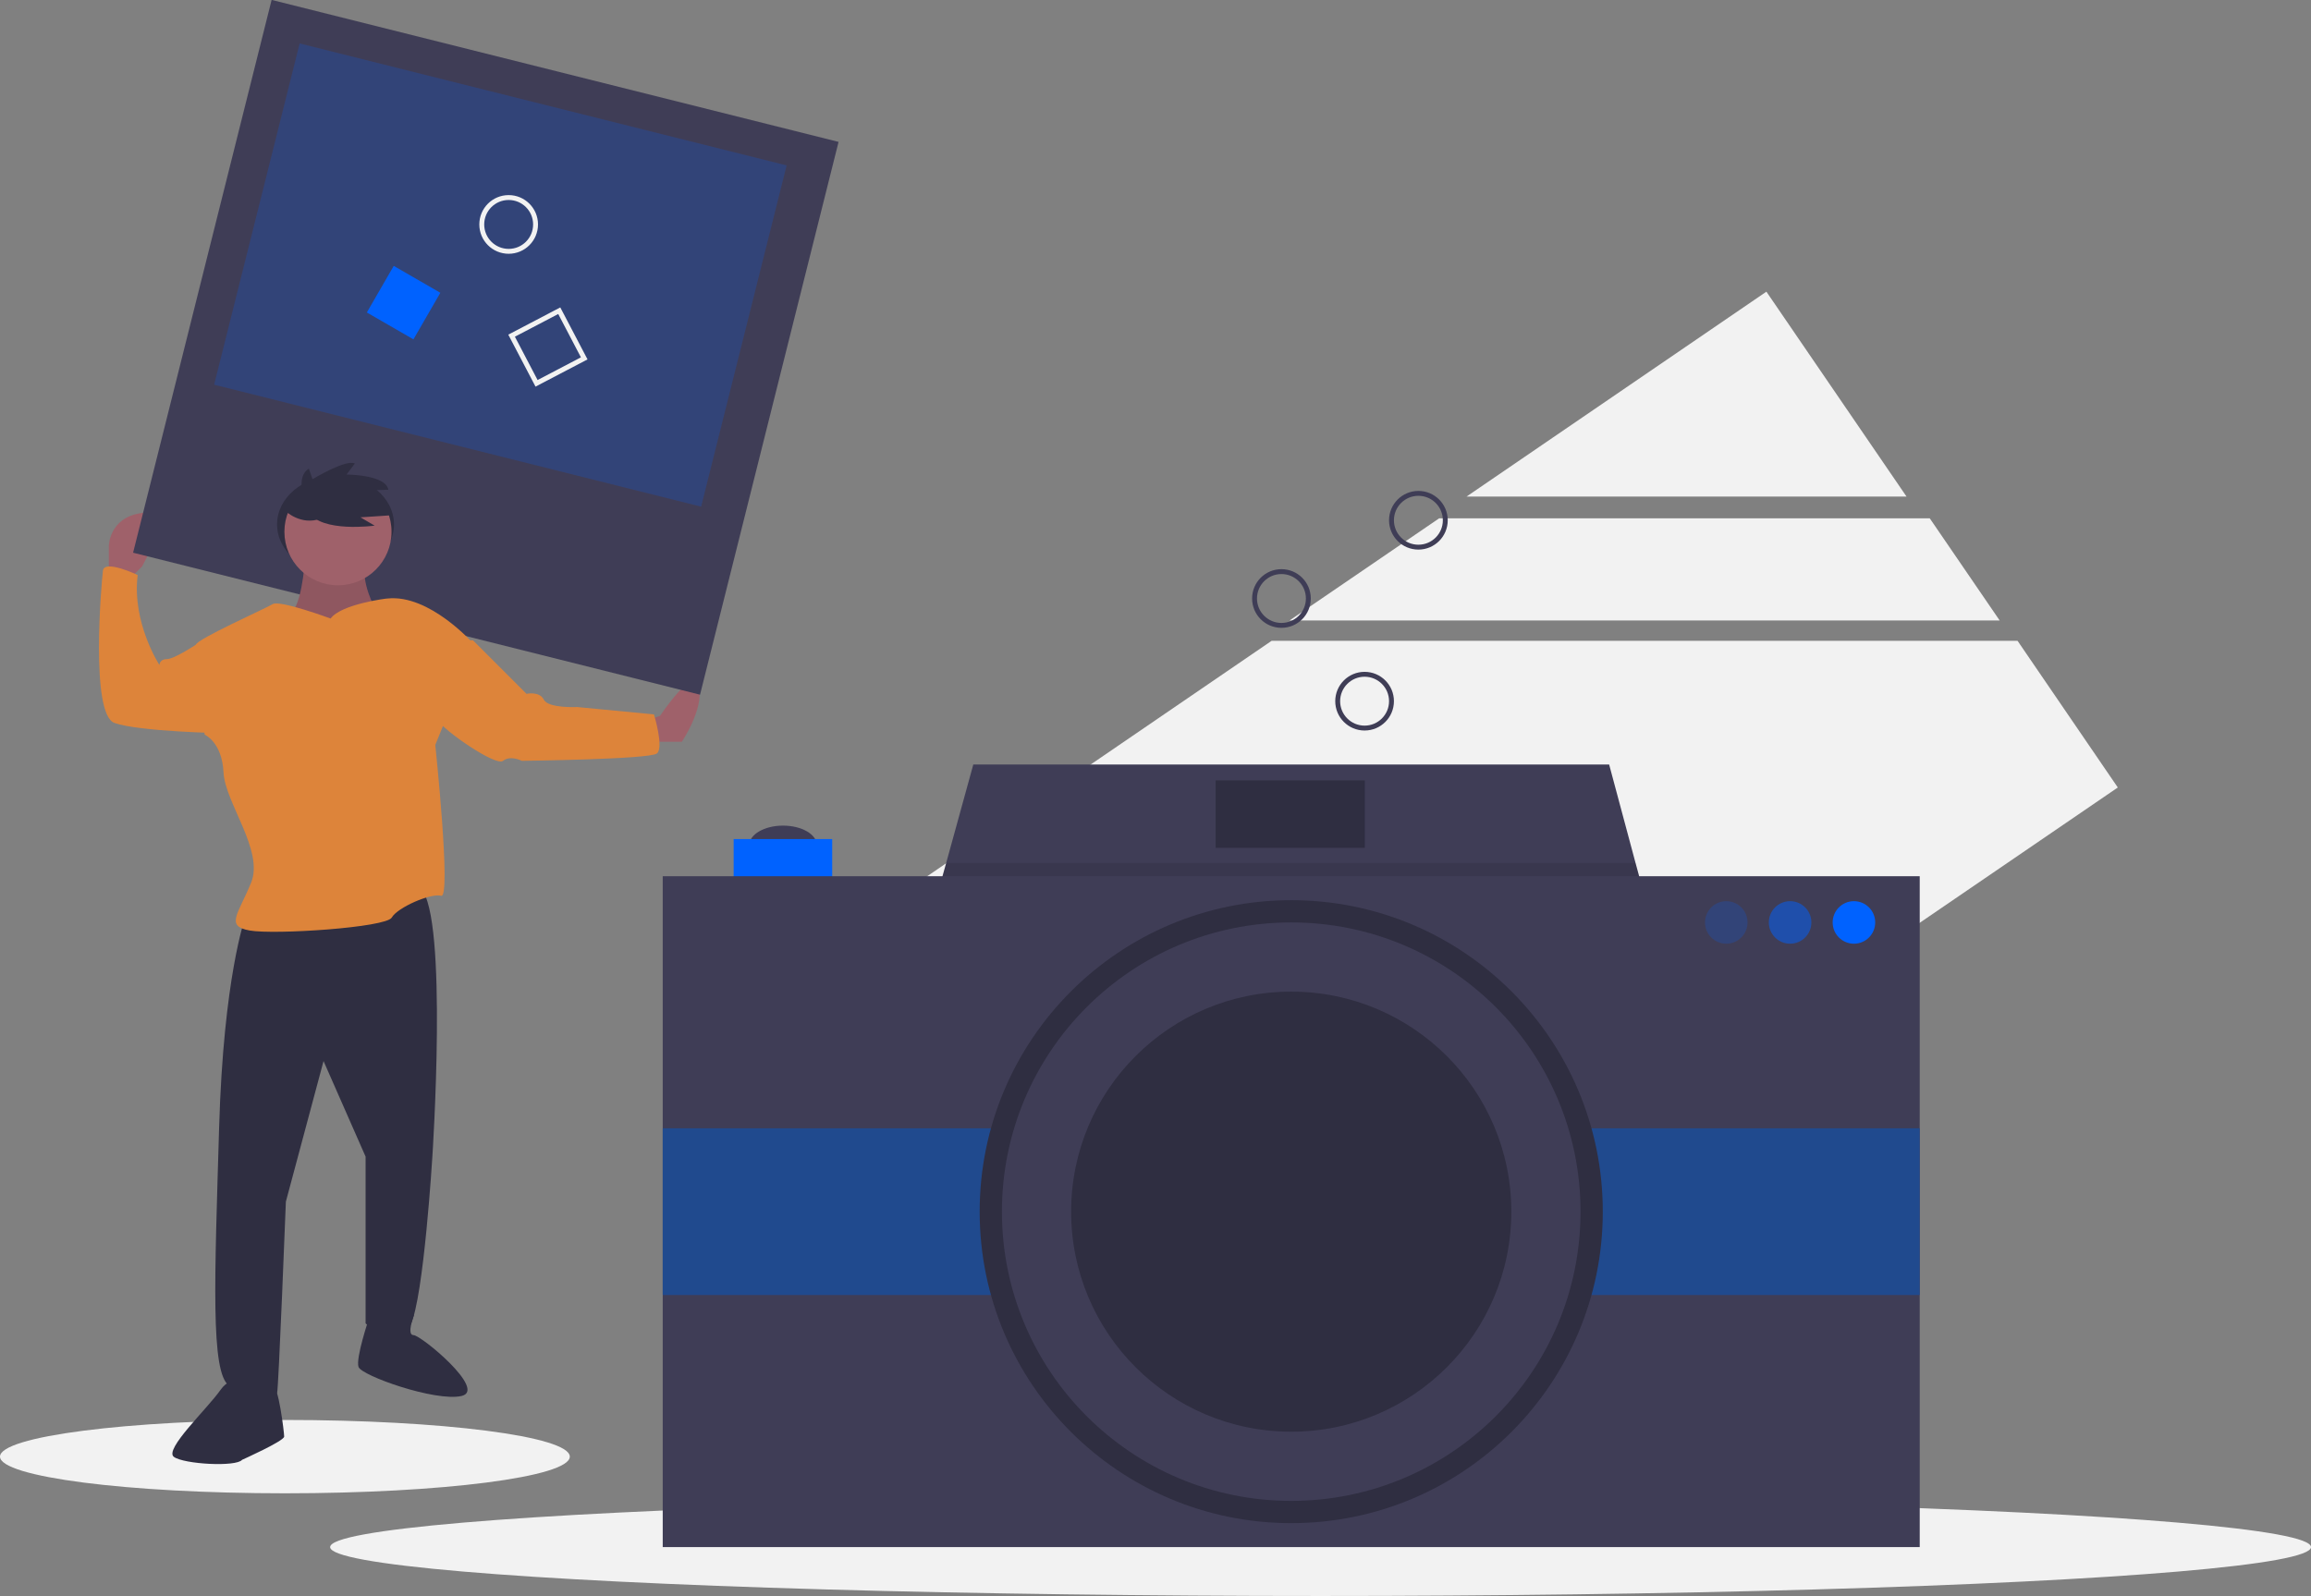 <?xml version="1.0" encoding="utf-8"?>
<!-- Generator: Adobe Illustrator 23.0.1, SVG Export Plug-In . SVG Version: 6.00 Build 0)  -->
<svg version="1.1" id="aeed419a-5a6b-43d7-93ce-9f8aaad142e0"
	 xmlns="http://www.w3.org/2000/svg" xmlns:xlink="http://www.w3.org/1999/xlink" x="0px" y="0px" viewBox="0 0 945 652.8"
	 style="enable-background:new 0 0 945 652.8;" xml:space="preserve">
<rect x="0" y="0" width="945" height="652.8" fill="#808080" stroke="none"/>
<style type="text/css">
	.st0{fill:#F2F2F2;}
	.st1{fill:#3F3D56;}
	.st2{opacity:0.1;enable-background:new    ;}
	.st3{fill:#0062FF;}
	.st4{fill:#204A8E;enable-background:new    ;}
	.st5{fill:#2F2E41;}
	.st6{opacity:0.2;fill:#0062FF;enable-background:new    ;}
	.st7{opacity:0.5;fill:#0062FF;enable-background:new    ;}
	.st8{fill:#9F616A;}
	.st9{fill:#DD843A;}
	.st10{fill:none;stroke:#F2F2F2;stroke-width:2;stroke-miterlimit:10;}
	.st11{fill:none;stroke:#3F3D56;stroke-width:2;stroke-miterlimit:10;}
</style>
<title>camera</title>
<polygon class="st0" points="722.3,119.3 599.7,203.1 779.6,203.1 "/>
<polygon class="st0" points="789.1,212 588.5,212 527.3,253.8 817.7,253.8 "/>
<polygon class="st0" points="520,262.1 326.2,394.6 464.3,596.6 866,322.1 825,262.1 "/>
<ellipse class="st0" cx="540" cy="632.8" rx="405" ry="20"/>
<ellipse class="st0" cx="116.5" cy="595.8" rx="116.5" ry="15"/>
<ellipse class="st1" cx="320.2" cy="345.7" rx="13.8" ry="8"/>
<polygon class="st1" points="682.6,404.2 372.6,404.2 380.3,376.7 386.9,353 398,312.7 658,312.7 668.8,353 676.3,380.6 "/>
<polygon class="st2" points="676.3,380.6 380.3,380.6 380.3,376.7 386.9,353 668.8,353 "/>
<rect x="300" y="343.2" class="st3" width="40.3" height="31.2"/>
<rect x="271" y="358.4" class="st1" width="514" height="274.4"/>
<rect x="271" y="461.5" class="st4" width="514" height="68.2"/>
<circle class="st5" cx="528" cy="495.6" r="127.4"/>
<circle class="st1" cx="528" cy="495.6" r="118.3"/>
<circle class="st5" cx="528" cy="495.6" r="90"/>
<circle class="st6" cx="705.9" cy="377.3" r="8.7"/>
<circle class="st7" cx="732" cy="377.3" r="8.7"/>
<circle class="st3" cx="758.1" cy="377.3" r="8.7"/>
<rect x="497.1" y="319.2" class="st5" width="61" height="27.6"/>
<path class="st8" d="M52.8,237l5.3-5.3c0,0,13.6-23.7,0-21.9s-13.6,13.6-13.6,13.6V237L52.8,237z"/>
<path class="st8" d="M264.6,294.6l5.3-1.8c0,0,14.2-21.4,16-11.9c1.8,9.5-7.1,22.5-7.1,22.5h-14.2L264.6,294.6z"/>
<rect x="82.2" y="22.6" transform="matrix(0.243 -0.97 0.97 0.243 12.528 300.311)" class="st1" width="233.1" height="239"/>
<rect x="132.7" y="9.9" transform="matrix(0.243 -0.97 0.97 0.243 45.712 283.663)" class="st6" width="143.9" height="205.3"/>
<ellipse class="st5" cx="137.2" cy="214.5" rx="23.9" ry="19.9"/>
<path class="st5" d="M100.3,375.2c0,0-8.9,24.3-10.7,86S86,561.5,93.7,566.8s19,4.2,19.6,3s3.6-78.3,3.6-78.3l15.4-57.5l17.2,39.1
	v68.2c0,0,13,11.9,18.4,0.6s8.9-68.8,8.9-68.8s6.5-97.9-4.7-109.7S100.3,375.2,100.3,375.2z"/>
<path class="st5" d="M102,566.8c0,0-6.5-5.9-11.9,1.8s-23.1,24.3-19,27.3s25.5,4.2,27.9,1.2c0,0,17.2-7.7,17.2-9.5
	s-2.4-21.4-4.7-20.8S102.6,572.2,102,566.8z"/>
<path class="st5" d="M157.8,537.8h11.5c0,0-3.2,8.3-0.2,8.3s30.3,22.5,19.6,24.9s-40.9-8.3-42.1-11.9s4.2-19.6,4.2-19.6l7.1,3.6
	V537.8z"/>
<path class="st8" d="M124.6,229.9c0,0-1.2,20.2-7.1,21.9s19,20.2,19,20.2l17.2-22.5c0,0-6.5-11.3-4.2-19.6S124.6,229.9,124.6,229.9z
	"/>
<path class="st2" d="M124.6,229.9c0,0-1.2,20.2-7.1,21.9s19,20.2,19,20.2l17.2-22.5c0,0-6.5-11.3-4.2-19.6S124.6,229.9,124.6,229.9z
	"/>
<path class="st9" d="M135.2,253c0,0-20.8-7.7-23.7-5.9s-30.8,14.2-31.4,16.6c-0.6,2.4,3.6,36.8,3.6,36.8s7.1,3,7.7,15.4
	s16.6,32,11.3,45.1c-5.3,13-10.7,17.8-0.6,19.6s55.8-1.2,58.1-5.3s16-10.1,20.2-8.9s-2.4-61.7-2.4-61.7l3.6-8.9l11.9-32.6
	c0,0-17.8-20.2-35-18.4C158.4,244.7,139.4,247.1,135.2,253z"/>
<path class="st9" d="M89,265.5l-8.9-1.8c0,0-8.9,5.9-11.9,5.9s-3,2.4-3,2.4s-11.3-17.2-8.9-36.8c0,0-13.6-6.5-14.2-1.8
	s-5.3,58.7,4.7,62.3c10.1,3.6,44.5,4.2,44.5,4.2L89,265.5z"/>
<path class="st9" d="M185.1,261.9h8.3l21.9,21.9c0,0,5.3-1.2,7.1,2.4s13.6,3,13.6,3l31.4,3c0,0,4.2,13.6,1.2,16
	c-3,2.4-55.2,3-55.2,3s-4.7-2.4-7.7,0c-3,2.4-24.3-12.5-26.7-16.6S185.1,261.9,185.1,261.9z"/>
<circle class="st8" cx="138.2" cy="217.5" r="21.9"/>
<path class="st5" d="M124.6,204.7c0,0-3.8-9.8,1.7-13l1.5,4.3c0,0,13.7-8.3,17.3-6.4l-3.4,4.5c0,0,16,0,17.1,6.2l-5.6,0.2
	c0,0,6,3.9,6.2,10.3l-12,0.8l5.8,3.4c0,0-21.8,3-27-5.6L124.6,204.7z"/>
<path class="st5" d="M116.6,208.9c0,0,6.4,6.3,14.6,3.2s0-14.4,0-14.4l-5.5-2.7L116.6,208.9z"/>
<rect x="213" y="130.8" transform="matrix(0.886 -0.464 0.464 0.886 -40.212 120.241)" class="st10" width="22" height="22"/>
<rect x="154" y="112.8" transform="matrix(0.5 -0.866 0.866 0.5 -24.677 204.773)" class="st3" width="22" height="22"/>
<circle class="st11" cx="558" cy="286.8" r="11"/>
<circle class="st11" cx="524" cy="244.8" r="11"/>
<circle class="st11" cx="580" cy="212.8" r="11"/>
<circle class="st10" cx="208" cy="91.8" r="11"/>
</svg>
